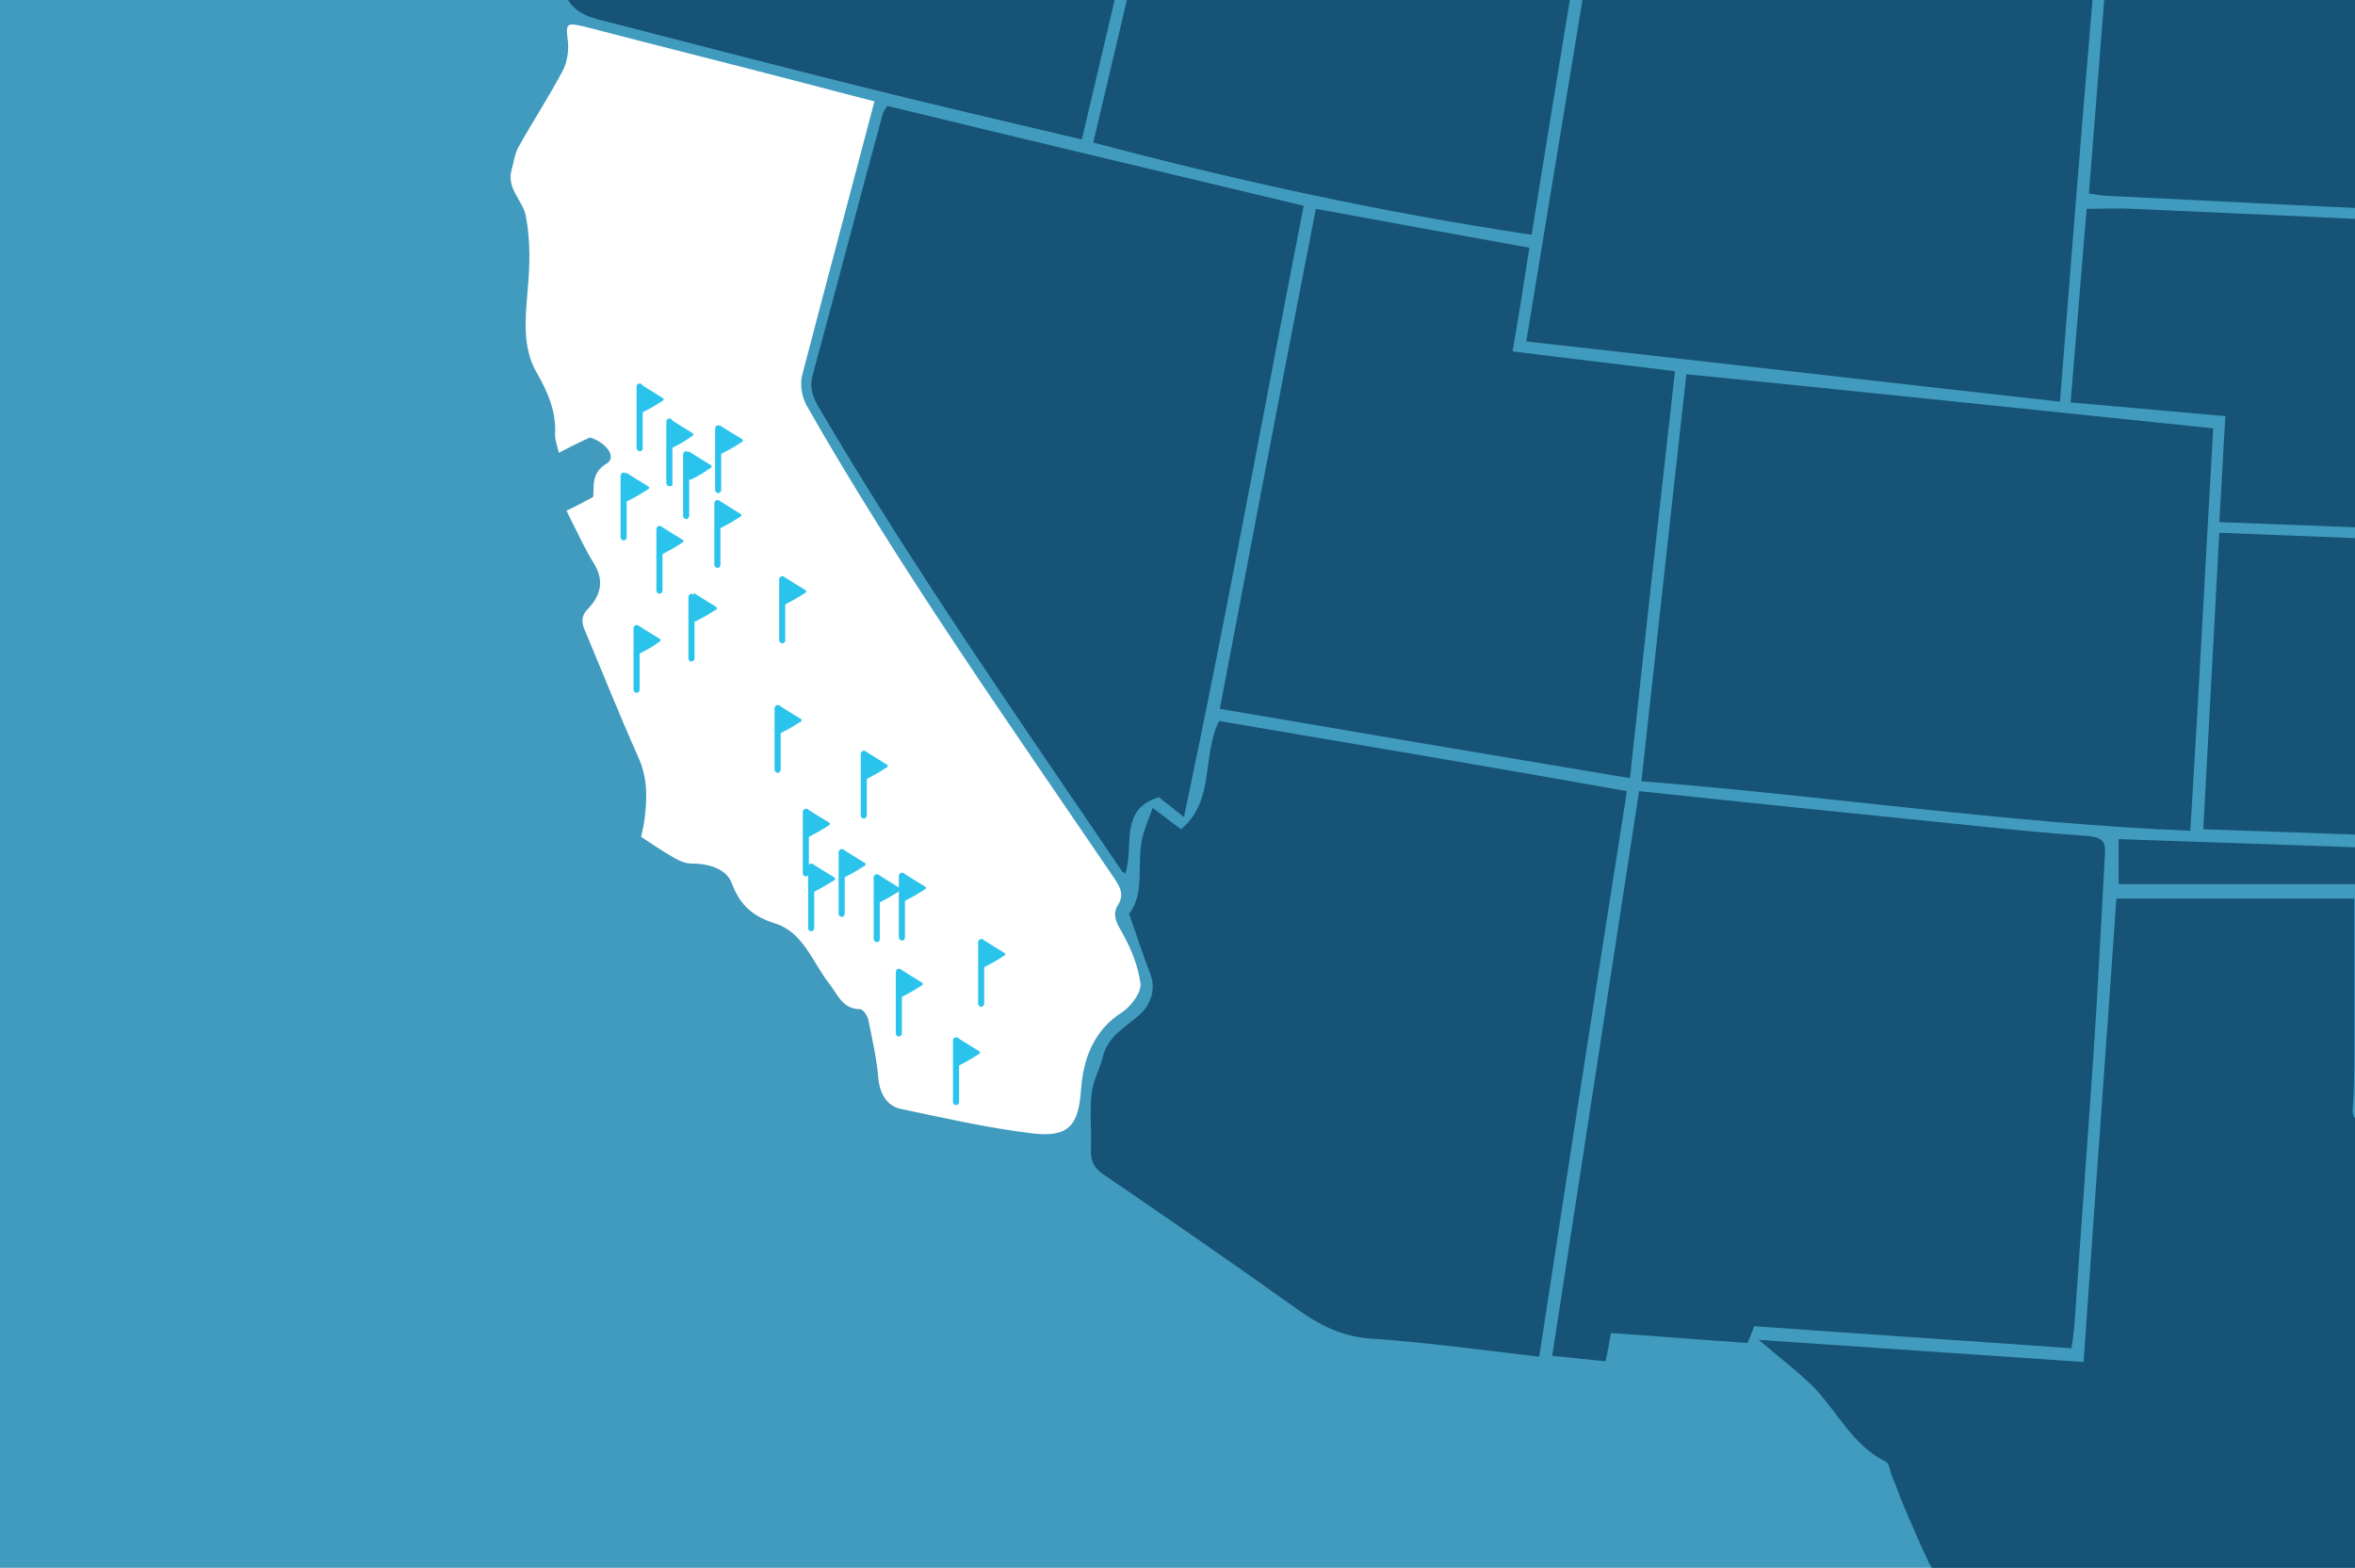 <?xml version="1.0" encoding="utf-8"?>
<!-- Generator: Adobe Illustrator 21.0.0, SVG Export Plug-In . SVG Version: 6.00 Build 0)  -->
<svg version="1.1" xmlns="http://www.w3.org/2000/svg" xmlns:xlink="http://www.w3.org/1999/xlink" x="0px" y="0px"
	 viewBox="0 0 308.9 205.7" style="enable-background:new 0 0 308.9 205.7;" xml:space="preserve">
<style type="text/css">
	.st0{clip-path:url(#SVGID_2_);fill:#409BBE;}
	.st1{clip-path:url(#SVGID_4_);}
	.st2{fill-rule:evenodd;clip-rule:evenodd;fill:#165376;}
	.st3{fill-rule:evenodd;clip-rule:evenodd;fill:#FFFFFF;}
	.st4{clip-path:url(#SVGID_4_);fill:none;stroke:#EF4136;stroke-miterlimit:10;}
	.st5{clip-path:url(#SVGID_6_);fill:#2AC3EC;}
	.st6{clip-path:url(#SVGID_8_);fill:#2AC3EC;}
	.st7{clip-path:url(#SVGID_10_);fill:#2AC3EC;}
	.st8{clip-path:url(#SVGID_12_);fill:#2AC3EC;}
	.st9{clip-path:url(#SVGID_14_);fill:#2AC3EC;}
	.st10{clip-path:url(#SVGID_16_);fill:#2AC3EC;}
	.st11{clip-path:url(#SVGID_18_);fill:#2AC3EC;}
	.st12{clip-path:url(#SVGID_20_);fill:#2AC3EC;}
	.st13{clip-path:url(#SVGID_22_);fill:#2AC3EC;}
	.st14{clip-path:url(#SVGID_24_);fill:#2AC3EC;}
	.st15{clip-path:url(#SVGID_26_);fill:#2AC3EC;}
	.st16{clip-path:url(#SVGID_28_);fill:#2AC3EC;}
	.st17{clip-path:url(#SVGID_30_);fill:#2AC3EC;}
	.st18{clip-path:url(#SVGID_32_);fill:#2AC3EC;}
	.st19{clip-path:url(#SVGID_34_);fill:#2AC3EC;}
	.st20{clip-path:url(#SVGID_36_);fill:#2AC3EC;}
	.st21{clip-path:url(#SVGID_38_);fill:#2AC3EC;}
	.st22{clip-path:url(#SVGID_40_);fill:#2AC3EC;}
	.st23{clip-path:url(#SVGID_42_);fill:#2AC3EC;}
	.st24{clip-path:url(#SVGID_44_);fill:#2AC3EC;}
	.st25{clip-path:url(#SVGID_46_);fill:#2AC3EC;}
	.st26{clip-path:url(#SVGID_48_);fill:#2AC3EC;}
	.st27{clip-path:url(#SVGID_50_);fill:#2AC3EC;}
	.st28{clip-path:url(#SVGID_52_);fill:#2AC3EC;}
	.st29{clip-path:url(#SVGID_54_);fill:#2AC3EC;}
	.st30{clip-path:url(#SVGID_56_);fill:#2AC3EC;}
	.st31{clip-path:url(#SVGID_58_);fill:#2AC3EC;}
	.st32{clip-path:url(#SVGID_60_);fill:#2AC3EC;}
	.st33{clip-path:url(#SVGID_62_);fill:#2AC3EC;}
	.st34{clip-path:url(#SVGID_64_);fill:#2AC3EC;}
	.st35{clip-path:url(#SVGID_66_);fill:#2AC3EC;}
	.st36{clip-path:url(#SVGID_68_);fill:#2AC3EC;}
	.st37{clip-path:url(#SVGID_70_);fill:#2AC3EC;}
	.st38{clip-path:url(#SVGID_72_);fill:#2AC3EC;}
	.st39{clip-path:url(#SVGID_74_);fill:#2AC3EC;}
	.st40{clip-path:url(#SVGID_76_);fill:#2AC3EC;}
	.st41{clip-path:url(#SVGID_78_);fill:#2AC3EC;}
	.st42{clip-path:url(#SVGID_80_);fill:#2AC3EC;}
	.st43{clip-path:url(#SVGID_82_);fill:#2AC3EC;}
	.st44{clip-path:url(#SVGID_84_);fill:#2AC3EC;}
</style>
<g id="Layer_1">
	<g>
		<defs>
			<rect id="SVGID_1_" width="308.9" height="205.7"/>
		</defs>
		<clipPath id="SVGID_2_">
			<use xlink:href="#SVGID_1_"  style="overflow:visible;"/>
		</clipPath>
		<rect x="-0.9" y="-0.9" class="st0" width="310.8" height="207.4"/>
	</g>
	<g>
		<defs>
			<rect id="SVGID_3_" width="308.9" height="205.7"/>
		</defs>
		<clipPath id="SVGID_4_">
			<use xlink:href="#SVGID_3_"  style="overflow:visible;"/>
		</clipPath>
		<g class="st1">
			<path class="st2" d="M376.7,184.2c-1.8-2-2.4-4.1-2.5-6.7c-0.2-5.8-0.8-11.6-1.2-16.5c-3.2-1.5-5.9-2.1-7.8-3.7
				c-2.3-2-4.6-1.9-7.2-1.6c-5.7,0.5-11.4,0.9-17.1,1.3c-0.3,0-0.7-0.1-0.9-0.3c-1.7-1.6-3.9-1.4-5.9-1.2c-2.2,0.2-4,0-5.6-1.8
				c-0.6-0.7-1.9-0.9-2.9-1.2c-2.3-0.7-4.6-1.3-6.8-2.1c-2.8-0.9-5.6-2.1-8.4-2.9c-1.3-0.4-1.9-0.7-1.8-2.1c0.2-2.4,0.2-4.9,0.2-7.3
				c0-6.7,0-13.3,0-20.2h-31.2c-1.4,20.3-2.9,40.5-4.3,60.8c-14.3-1-28.2-1.9-42.6-2.9c2.8,2.4,5.2,4.2,7.3,6.3
				c3.1,3.3,5.1,7.6,9.4,9.7c0.4,0.2,0.5,1.1,0.7,1.7c0.6,1.4,1.1,2.9,1.7,4.3c1,2.3,2,4.7,3.1,7c1,1.9,1.9,3.9,3.3,5.3
				c2.2,2.1,4.8,3.9,7.3,5.6c3.2,2.1,6.1,0.6,6.6-3.3c0.5-4,1.1-5.4,4.7-5.3c4.5,0.2,9.3,1.2,13.4,3.1c3.4,1.5,6,4.8,8.8,7.3
				c0.6,0.5,0.8,1.5,1.2,2.3c0.6,1.3,1,2.7,1.6,4c0.3,0.7,1,1.4,0.9,1.9c-0.5,2.9,1.4,4.6,3.1,6.5c1.4,1.5,3.3,2.8,4.2,4.6
				c2.2,4.5,4,9.1,5.8,13.8c1.8,4.7,5.3,7.8,9.8,9.3c4,1.4,8.4,1.8,12.6,2.7c0.5-3.7,0.3-7.2-1.3-10.6c-0.2-0.5-0.2-1.3,0-1.8
				c1.6-4.1,1.6-4-2.6-4.3c-0.1,0-0.3-0.2-0.6-0.4c0.4-1,0.5-2.6,1.2-3c2.8-1.3,3.3-3.7,3.4-5.8c1.4-0.9,3.4-1.8,3.3-2.3
				c-0.5-3.2,2.1-2.9,3.7-3.5c1.3-0.5,2.8-0.7,4.1-1c-1-1.9-1.9-3.6-3-5.6c1.3,0.2,1.9,0.4,2.6,0.5c2.2,0.1,4.6,0.7,6.6,0.1
				c3-1,5.7-2.8,8.4-4.4c3.4-2.1,4.6-5.4,3.5-9.1c1.3-0.7,2.6-1.5,3.8-2.2c0.7,1.6,1.4,2.9,1.9,4.2c2.5-1.2,4.5-2.2,6.1-3
				c0.4-2.3,0.1-5.1,1.3-6.7C383.2,196.8,380.8,188.7,376.7,184.2z"/>
			<path class="st3" d="M147.2,132.8c1.2-0.8,2.5-2.6,2.4-3.7c-0.3-2.4-1.3-4.8-2.5-6.9c-0.7-1.2-1.2-2.2-0.5-3.4
				c1-1.5,0.2-2.6-0.6-3.8c-13.8-20.3-28-40.4-40.2-61.8c-0.6-1.1-0.9-2.7-0.6-3.9c3.1-11.9,6.3-23.8,9.5-36
				c-3.1-0.8-6.2-1.6-9.2-2.4c-9.6-2.5-19.2-4.9-28.8-7.4c-2.5-0.6-2.5-0.4-2.2,2c0.1,1.2-0.1,2.7-0.7,3.8c-1.8,3.4-3.9,6.6-5.8,10
				c-0.5,0.9-0.6,2-0.9,3c-0.7,2.5,1.6,4.1,1.9,6.2c0.6,3.2,0.5,6.5,0.2,9.7c-0.3,3.7-0.7,7.4,1.2,10.7c1.5,2.6,2.6,5.2,2.4,8.2
				c0,0.5,0.2,1.1,0.5,2.3c1.4-0.7,2.5-1.3,4.1-2c2.2,0.7,3.5,2.6,2.2,3.4c-2.2,1.3-1.6,3.2-1.8,4.4c-1.5,0.8-2.6,1.4-3.5,1.8
				c1.4,2.8,2.4,5,3.7,7.1c1.3,2.2,0.7,4.1-0.8,5.7c-1.1,1.1-0.9,2-0.4,3.1c2.3,5.5,4.5,11,6.9,16.4c1.3,2.8,1.2,5.6,0.8,8.5
				c-0.1,0.7-0.3,1.4-0.4,2c1.5,1,2.7,1.8,3.9,2.5c0.8,0.5,1.8,1,2.7,1c2.3,0,4.6,0.7,5.3,2.6c1.1,3,2.9,4.4,5.8,5.3
				c3.6,1.2,4.8,5.1,7,7.9c1.1,1.4,1.7,3.3,4,3.3c0.4,0,1,0.9,1.1,1.4c0.5,2.5,1.1,5.1,1.3,7.6c0.2,2.1,1.1,3.7,3,4.1
				c5.7,1.2,11.4,2.5,17.2,3.2c4.8,0.6,6.1-1.1,6.4-5.8C142.1,139,143.4,135.2,147.2,132.8z"/>
			<path class="st2" d="M174-47c1.4,1.2,1.8,3.5,2.8,5.2c0.5,0.9,0.9,2,1.7,2.7c3.4,3.1,3.5,3,1.5,7.2c-0.2,0.5-0.5,0.9-0.6,1.4
				c-0.5,2.6-1,5.2-1.6,8.4c2.3-0.9,3.9-1.5,5.6-2.2c0.2,0.9,0.6,1.8,0.5,2.7c-0.4,4.2,2,7.6,3.5,11.2c0.8,1.9,3.8,2.9,1.6,6
				c3,0,5.5,0.3,7.9-0.1c3.3-0.6,6.5-1.9,9.8,0.2c0.4-2.1,0.7-3.8,1-5.5c22.4,2.6,44.6,5.2,66.9,7.8c1.4-17.5,2.7-34.6,4.2-52.3
				c-36.2-2-71.5-8-106.5-15.8c-0.1,0.3-0.3,0.4-0.3,0.5c-0.3,4.3-0.7,8.5-0.9,12.8C170.8-53.2,170.9-49.7,174-47z"/>
			<path class="st2" d="M272.1,173.8c0.8-11.8,1.7-23.7,2.5-35.5c0.6-8.8,1-17.5,1.5-26.3c0.1-1.6-0.4-2.1-2.1-2.3
				c-5.8-0.4-11.6-1-17.4-1.6c-13.8-1.4-27.5-2.8-41.6-4.3c-3.8,24.8-7.6,49.4-11.4,74.1c2.5,0.2,4.7,0.5,7,0.7
				c0.3-1.4,0.5-2.4,0.7-3.7c6.1,0.4,12,0.9,17.9,1.3c0.4-0.8,0.6-1.5,0.9-2.2c13.9,1,27.7,1.9,41.6,2.9
				C271.9,175.8,272,174.8,272.1,173.8z"/>
			<path class="st2" d="M159.9,94.6c-2.3,4.7-0.5,10.5-5,14.2c-1.2-0.9-2.1-1.6-3.7-2.8c-0.6,1.6-1.1,2.8-1.4,4.1
				c-0.7,3.4,0.4,7.1-1.7,9.8c1,2.8,1.8,5.4,2.8,7.9c0.8,2.2-0.1,4.2-1.5,5.4c-1.8,1.6-4,2.7-4.7,5.3c-0.4,1.7-1.3,3.2-1.5,4.9
				c-0.3,2.4,0,4.9-0.1,7.3c-0.1,1.6,0.4,2.6,1.8,3.5c8.5,5.8,16.9,11.6,25.3,17.6c2.8,2,5.7,3.5,9.3,3.8c7.4,0.5,14.7,1.5,22.4,2.4
				c3.8-24.9,7.6-49.4,11.5-74.2C195.4,100.6,177.6,97.6,159.9,94.6z"/>
			<path class="st2" d="M115.8,14.9c-3.1,11.4-6.1,22.9-9.2,34.3c-0.4,1.5-0.1,2.6,0.6,3.9c12.3,21,26.2,40.9,39.9,61.1
				c0.1,0.2,0.3,0.3,0.5,0.4c1.2-3.5-0.9-8.4,4.4-10c0.9,0.7,1.8,1.4,3.3,2.6C161,80.2,165.8,53.6,171,27
				c-18.4-4.4-36.5-8.7-54.6-13.1C116.1,14.3,115.9,14.6,115.8,14.9z"/>
			<path class="st2" d="M290.3,56.2c-23.2-2.4-46.1-4.8-69.1-7.1c-2,17.8-3.9,35.4-5.9,53.4c24.2,1.9,47.9,5.5,72,6.5
				C288.4,91.1,289.3,73.6,290.3,56.2z"/>
			<path class="st2" d="M274.5-0.4c-22.1-2.6-43.7-5.1-65.6-7.7c-2.9,17.7-5.8,35.2-8.7,52.9c23.4,2.6,46.6,5.3,70,7.9
				C271.6,34.8,273,17.3,274.5-0.4z"/>
			<path class="st2" d="M78.3,2.5c11.2,2.9,22.4,5.8,33.6,8.6c9.9,2.5,19.9,4.8,30,7.2c4.1-17.5,8.2-34.8,12.3-52.2
				c-3.1-0.5-5.8-1.1-8.6-1.4c-3.4-0.4-6.8-0.8-10.2-1.1c-1.3-0.1-2.8,0.9-3.8,0.5c-2.7-1.3-5.4-0.3-8.1-0.6
				c-3.2-0.4-6.4-1.2-9.6-1.9c-1-0.2-1.9-0.4-2.9-0.3c-2.1,0.1-4.1,0.4-6.2,0.5c-0.6,0-1.5-0.1-1.8-0.5c-1.4-2.1-3.1-4-2.2-7
				c1.1-4.2,1-4.2-3.2-5.6c-0.2-0.1-0.3-0.1-0.5-0.1c-2.6-0.8-6.5,1.8-6.3,4.4c0.2,2.7-0.8,4.9-2.3,6.9c-1.8,2.2-2.3,4.5-2,7.6
				c0.2,2.3-2.7,4.7-3.1,7.2c-0.5,3.2-1.9,5.4-4.1,7.4c0.3,0.7,0.6,1.3,0.9,2c-1.5,1.3-4.3,1-4.3,3.7c0,1.8-2,3.7,0.1,5.4
				c-0.3,0.4-0.5,0.8-0.7,1.1C72.7-2,74,1.4,78.3,2.5z"/>
			<path class="st2" d="M219.7,48.7c-7.3-0.9-14.2-1.7-21.3-2.6c0.8-4.6,1.5-9,2.2-13.6c-9.5-1.7-18.7-3.4-28-5.1
				C168.3,49.3,164.2,71,160,93c18.1,3.1,35.8,6.1,53.8,9.1C215.7,84.3,217.7,66.5,219.7,48.7z"/>
			<path class="st2" d="M200.9,30.8c1.8-11.2,3.6-22.2,5.4-33.2c-2.4-2-4.9-1.7-7.4-0.8c-3.9,1.3-7.6,0.9-10.9,0.1
				c-0.3-1.9-0.1-3.5-0.8-4.8c-1.3-2.7-3.1-5.2-4.6-7.8c-0.2-0.3-0.1-0.8-0.1-1.2c0-1.6,0-3.2,0-5.3c-2.1,0.9-3.6,1.6-5.5,2.5
				c-0.9-5-0.3-9.6,2.1-13.9c0.8-1.5,1.1-2.4-0.9-3.5c-1.3-0.7-2.1-2.6-3-4c-1.3-2-2.5-4.1-3.7-6.1c-0.5-0.9-1.5-1.8-1.6-2.7
				c-0.3-2.7-0.4-5.5-0.4-8.2c0.1-4,0.4-8,0.6-12.1c-1.9-0.4-3.8-0.8-5.6-1.2c-7,30.1-14,60.1-21.1,90.1
				C162.6,23.8,181.5,27.9,200.9,30.8z"/>
			<path class="st2" d="M289,108.8c26.4,0.9,52.4,1.9,78.5,2.8c0.1-1,0.1-1.7,0.1-2.5c0-7.7,0.1-15.4,0-23.1c0-1.3-0.6-2.6-1.2-3.9
				c-1-2.2-2.2-4.2-3.3-6.2c0.8-0.9,1.4-1.6,2-2.3c-0.1-0.3-0.1-0.5-0.2-0.8c-24.5-1-49.1-1.9-73.8-2.9
				C290.4,83.1,289.7,95.8,289,108.8z"/>
			<path class="st2" d="M340,33c-1-0.6-2.9-1.2-3.4-0.7c-2.4,2.3-4.3,1-6.4-0.4c-1.4-0.9-3-2.2-4.5-2.3c-15.3-0.9-30.7-1.5-46-2.2
				c-2-0.1-3.9,0-6,0c-0.7,8.5-1.4,16.8-2.1,25.4c6.9,0.6,13.6,1.2,20.3,1.8c-0.3,4.8-0.5,9.3-0.8,13.9c24,0.9,47.7,1.9,72,2.8
				c-3-2.6-5.5-4.6-7.8-6.7c-0.5-0.4-1-1.1-1.1-1.7c-1-5.8-2-11.6-3-17.4c-0.5-2.8-0.9-5.6-3.5-7.4C345.1,36.4,342.6,34.6,340,33z"
				/>
			<path class="st2" d="M277-12.7c-1,12.8-2,25.4-3,38.1c1,0.1,1.8,0.3,2.5,0.3c15.2,0.7,30.3,1.6,45.5,2.1c3.7,0.1,7,0.6,9.9,3.3
				c0.6,0.6,2.5,1,2.9,0.6c2.4-2.6,4.4-0.8,6.4,0.3c2.2,1.2,4.1,2.7,6.5,4.3c-0.4-4.2-0.9-8-1.2-11.8c-0.1-0.7,0.2-1.6,0.5-2.3
				c0.3-0.9,1-1.7,0.9-2.6c0-5.9-0.1-11.7-0.4-17.6c-0.1-1.3-1-2.6-1.5-4c-0.4-1.2-1-2.3-1.1-3.5c-0.1-1.2,0.2-2.4,0.4-3.9
				C322.6-10.5,299.9-11.6,277-12.7z"/>
			<path class="st2" d="M277.7,116h32.6v29.4c2.6,0.9,4.9,1.8,7.3,2.6c3,1,6.1,2,9.1,3c0.6,0.2,1.4,0.3,1.8,0.8
				c2,2.3,4.6,2.1,7.3,2.1c3.5,0,6.9,1.8,10.6,1.3c3.6-0.5,7.3-0.4,10.8-0.9c3.2-0.4,6.2-0.9,8.8,1.8c0.7,0.7,1.8,1.1,3.2,1.8
				c-0.5-15.3-1-29.9-1.5-44.7c-30.2-1-60-2.1-89.8-3.1V116z"/>
		</g>
		<rect x="-0.9" y="-0.9" class="st4" width="310.8" height="207.4"/>
	</g>
</g>
<g id="Layer_2">
	<g>
		<defs>
			<path id="SVGID_5_" d="M90,68.1c-0.2,0-0.4-0.2-0.4-0.4v-8.1c0-0.2,0.2-0.4,0.4-0.4s0.4,0.2,0.4,0.4v8.1
				C90.4,67.9,90.2,68.1,90,68.1"/>
		</defs>
		<clipPath id="SVGID_6_">
			<use xlink:href="#SVGID_5_"  style="overflow:visible;"/>
		</clipPath>
		<rect x="87.9" y="57.5" class="st5" width="4.3" height="12.3"/>
	</g>
	<g>
		<defs>
			<path id="SVGID_7_" d="M90.3,61.2v-2l1.6,1l1.3,0.8c0.2,0.1,0.2,0.3,0,0.4L92,62.2l-1.3,0.7c-0.2,0.1-0.4,0-0.4-0.2V61.2z"/>
		</defs>
		<clipPath id="SVGID_8_">
			<use xlink:href="#SVGID_7_"  style="overflow:visible;"/>
		</clipPath>
		<rect x="88.6" y="57.5" class="st6" width="6.5" height="7.2"/>
	</g>
	<g>
		<defs>
			<path id="SVGID_9_" d="M94.2,64.7c-0.2,0-0.4-0.2-0.4-0.4v-8.1c0-0.2,0.2-0.4,0.4-0.4s0.4,0.2,0.4,0.4v8.1
				C94.6,64.5,94.4,64.7,94.2,64.7"/>
		</defs>
		<clipPath id="SVGID_10_">
			<use xlink:href="#SVGID_9_"  style="overflow:visible;"/>
		</clipPath>
		<rect x="92" y="54.1" class="st7" width="4.3" height="12.3"/>
	</g>
	<g>
		<defs>
			<path id="SVGID_11_" d="M94.4,57.8v-2l1.6,1l1.3,0.8c0.2,0.1,0.2,0.3,0,0.4l-1.3,0.8l-1.3,0.7c-0.2,0.1-0.4,0-0.4-0.2V57.8z"/>
		</defs>
		<clipPath id="SVGID_12_">
			<use xlink:href="#SVGID_11_"  style="overflow:visible;"/>
		</clipPath>
		<rect x="92.7" y="54.1" class="st8" width="6.5" height="7.2"/>
	</g>
	<g>
		<defs>
			<path id="SVGID_13_" d="M90.7,86.8c-0.2,0-0.4-0.2-0.4-0.4v-8.1c0-0.2,0.2-0.4,0.4-0.4s0.4,0.2,0.4,0.4v8.1
				C91.1,86.6,90.9,86.8,90.7,86.8"/>
		</defs>
		<clipPath id="SVGID_14_">
			<use xlink:href="#SVGID_13_"  style="overflow:visible;"/>
		</clipPath>
		<rect x="88.6" y="76.2" class="st9" width="4.3" height="12.3"/>
	</g>
	<g>
		<defs>
			<path id="SVGID_15_" d="M91,79.8v-2l1.6,1l1.3,0.8c0.2,0.1,0.2,0.3,0,0.4l-1.3,0.8l-1.3,0.7c-0.2,0.1-0.4,0-0.4-0.2V79.8z"/>
		</defs>
		<clipPath id="SVGID_16_">
			<use xlink:href="#SVGID_15_"  style="overflow:visible;"/>
		</clipPath>
		<rect x="89.3" y="76.2" class="st10" width="6.5" height="7.2"/>
	</g>
	<g>
		<defs>
			<path id="SVGID_17_" d="M83.9,59.2c-0.2,0-0.4-0.2-0.4-0.4v-8.1c0-0.2,0.2-0.4,0.4-0.4c0.2,0,0.4,0.2,0.4,0.4v8.1
				C84.3,59,84.2,59.2,83.9,59.2"/>
		</defs>
		<clipPath id="SVGID_18_">
			<use xlink:href="#SVGID_17_"  style="overflow:visible;"/>
		</clipPath>
		<rect x="81.8" y="48.6" class="st11" width="4.3" height="12.3"/>
	</g>
	<g>
		<defs>
			<path id="SVGID_19_" d="M84,52.4v-2l1.6,1l1.3,0.8c0.2,0.1,0.2,0.3,0,0.4l-1.3,0.8l-1.3,0.7c-0.2,0.1-0.4,0-0.4-0.2V52.4z"/>
		</defs>
		<clipPath id="SVGID_20_">
			<use xlink:href="#SVGID_19_"  style="overflow:visible;"/>
		</clipPath>
		<rect x="82.3" y="48.7" class="st12" width="6.5" height="7.2"/>
	</g>
	<g>
		<defs>
			<path id="SVGID_21_" d="M81.8,70.9c-0.2,0-0.4-0.2-0.4-0.4v-8.1c0-0.2,0.2-0.4,0.4-0.4c0.2,0,0.4,0.2,0.4,0.4v8.1
				C82.2,70.7,82,70.9,81.8,70.9"/>
		</defs>
		<clipPath id="SVGID_22_">
			<use xlink:href="#SVGID_21_"  style="overflow:visible;"/>
		</clipPath>
		<rect x="79.7" y="60.3" class="st13" width="4.3" height="12.3"/>
	</g>
	<g>
		<defs>
			<path id="SVGID_23_" d="M82.1,64v-2l1.6,1l1.3,0.8c0.2,0.1,0.2,0.3,0,0.4L83.7,65l-1.3,0.7c-0.2,0.1-0.4,0-0.4-0.2V64z"/>
		</defs>
		<clipPath id="SVGID_24_">
			<use xlink:href="#SVGID_23_"  style="overflow:visible;"/>
		</clipPath>
		<rect x="80.4" y="60.3" class="st14" width="6.5" height="7.2"/>
	</g>
	<g>
		<defs>
			<path id="SVGID_25_" d="M86.5,77.9c-0.2,0-0.4-0.2-0.4-0.4v-8.1c0-0.2,0.2-0.4,0.4-0.4c0.2,0,0.4,0.2,0.4,0.4v8.1
				C86.9,77.7,86.7,77.9,86.5,77.9"/>
		</defs>
		<clipPath id="SVGID_26_">
			<use xlink:href="#SVGID_25_"  style="overflow:visible;"/>
		</clipPath>
		<rect x="84.3" y="67.2" class="st15" width="4.3" height="12.3"/>
	</g>
	<g>
		<defs>
			<path id="SVGID_27_" d="M86.6,71v-2l1.6,1l1.3,0.8c0.2,0.1,0.2,0.3,0,0.4L88.2,72l-1.3,0.7c-0.2,0.1-0.4,0-0.4-0.2V71z"/>
		</defs>
		<clipPath id="SVGID_28_">
			<use xlink:href="#SVGID_27_"  style="overflow:visible;"/>
		</clipPath>
		<rect x="84.8" y="67.3" class="st16" width="6.5" height="7.2"/>
	</g>
	<g>
		<defs>
			<path id="SVGID_29_" d="M94.1,74.5c-0.2,0-0.4-0.2-0.4-0.4V66c0-0.2,0.2-0.4,0.4-0.4c0.2,0,0.4,0.2,0.4,0.4v8.1
				C94.5,74.3,94.4,74.5,94.1,74.5"/>
		</defs>
		<clipPath id="SVGID_30_">
			<use xlink:href="#SVGID_29_"  style="overflow:visible;"/>
		</clipPath>
		<rect x="92" y="63.9" class="st17" width="4.3" height="12.3"/>
	</g>
	<g>
		<defs>
			<path id="SVGID_31_" d="M94.2,67.6v-2l1.6,1l1.3,0.8c0.2,0.1,0.2,0.3,0,0.4l-1.3,0.8l-1.3,0.7c-0.2,0.1-0.4,0-0.4-0.2V67.6z"/>
		</defs>
		<clipPath id="SVGID_32_">
			<use xlink:href="#SVGID_31_"  style="overflow:visible;"/>
		</clipPath>
		<rect x="92.5" y="63.9" class="st18" width="6.5" height="7.2"/>
	</g>
	<g>
		<defs>
			<path id="SVGID_33_" d="M83.5,90.9c-0.2,0-0.4-0.2-0.4-0.4v-8.1c0-0.2,0.2-0.4,0.4-0.4s0.4,0.2,0.4,0.4v8.1
				C83.9,90.7,83.7,90.9,83.5,90.9"/>
		</defs>
		<clipPath id="SVGID_34_">
			<use xlink:href="#SVGID_33_"  style="overflow:visible;"/>
		</clipPath>
		<rect x="81.4" y="80.3" class="st19" width="4.3" height="12.3"/>
	</g>
	<g>
		<defs>
			<path id="SVGID_35_" d="M83.6,84v-2l1.6,1l1.3,0.8c0.2,0.1,0.2,0.3,0,0.4L85.3,85L84,85.7c-0.2,0.1-0.4,0-0.4-0.2V84z"/>
		</defs>
		<clipPath id="SVGID_36_">
			<use xlink:href="#SVGID_35_"  style="overflow:visible;"/>
		</clipPath>
		<rect x="81.9" y="80.3" class="st20" width="6.5" height="7.2"/>
	</g>
	<g>
		<defs>
			<path id="SVGID_37_" d="M87.8,63.8c-0.2,0-0.4-0.2-0.4-0.4v-8.1c0-0.2,0.2-0.4,0.4-0.4c0.2,0,0.4,0.2,0.4,0.4v8.1
				C88.3,63.7,88.1,63.8,87.8,63.8"/>
		</defs>
		<clipPath id="SVGID_38_">
			<use xlink:href="#SVGID_37_"  style="overflow:visible;"/>
		</clipPath>
		<rect x="85.7" y="53.2" class="st21" width="4.3" height="12.3"/>
	</g>
	<g>
		<defs>
			<path id="SVGID_39_" d="M87.9,57v-2l1.6,1l1.3,0.8c0.2,0.1,0.2,0.3,0,0.4L89.6,58l-1.3,0.7c-0.2,0.1-0.4,0-0.4-0.2V57z"/>
		</defs>
		<clipPath id="SVGID_40_">
			<use xlink:href="#SVGID_39_"  style="overflow:visible;"/>
		</clipPath>
		<rect x="86.2" y="53.3" class="st22" width="6.5" height="7.2"/>
	</g>
	<g>
		<defs>
			<path id="SVGID_41_" d="M102,101.4c-0.2,0-0.4-0.2-0.4-0.4v-8.1c0-0.2,0.2-0.4,0.4-0.4c0.2,0,0.4,0.2,0.4,0.4v8.1
				C102.4,101.2,102.2,101.4,102,101.4"/>
		</defs>
		<clipPath id="SVGID_42_">
			<use xlink:href="#SVGID_41_"  style="overflow:visible;"/>
		</clipPath>
		<rect x="99.8" y="90.8" class="st23" width="4.3" height="12.3"/>
	</g>
	<g>
		<defs>
			<path id="SVGID_43_" d="M102.1,94.5v-2l1.6,1l1.3,0.8c0.2,0.1,0.2,0.3,0,0.4l-1.3,0.8l-1.3,0.7c-0.2,0.1-0.4,0-0.4-0.2V94.5z"/>
		</defs>
		<clipPath id="SVGID_44_">
			<use xlink:href="#SVGID_43_"  style="overflow:visible;"/>
		</clipPath>
		<rect x="100.3" y="90.8" class="st24" width="6.5" height="7.2"/>
	</g>
	<g>
		<defs>
			<path id="SVGID_45_" d="M110.4,120.3c-0.2,0-0.4-0.2-0.4-0.4v-8.1c0-0.2,0.2-0.4,0.4-0.4s0.4,0.2,0.4,0.4v8.1
				C110.8,120.1,110.6,120.3,110.4,120.3"/>
		</defs>
		<clipPath id="SVGID_46_">
			<use xlink:href="#SVGID_45_"  style="overflow:visible;"/>
		</clipPath>
		<rect x="108.2" y="109.7" class="st25" width="4.3" height="12.3"/>
	</g>
	<g>
		<defs>
			<path id="SVGID_47_" d="M110.5,113.4v-2l1.6,1l1.3,0.8c0.2,0.1,0.2,0.3,0,0.4l-1.3,0.8l-1.3,0.7c-0.2,0.1-0.4,0-0.4-0.2V113.4z"
				/>
		</defs>
		<clipPath id="SVGID_48_">
			<use xlink:href="#SVGID_47_"  style="overflow:visible;"/>
		</clipPath>
		<rect x="108.7" y="109.7" class="st26" width="6.5" height="7.2"/>
	</g>
	<g>
		<defs>
			<path id="SVGID_49_" d="M128.7,132.1c-0.2,0-0.4-0.2-0.4-0.4v-8.1c0-0.2,0.2-0.4,0.4-0.4c0.2,0,0.4,0.2,0.4,0.4v8.1
				C129.1,131.9,128.9,132.1,128.7,132.1"/>
		</defs>
		<clipPath id="SVGID_50_">
			<use xlink:href="#SVGID_49_"  style="overflow:visible;"/>
		</clipPath>
		<rect x="126.5" y="121.5" class="st27" width="4.3" height="12.3"/>
	</g>
	<g>
		<defs>
			<path id="SVGID_51_" d="M128.8,125.2v-2l1.6,1l1.3,0.8c0.2,0.1,0.2,0.3,0,0.4l-1.3,0.8l-1.3,0.7c-0.2,0.1-0.4,0-0.4-0.2V125.2z"
				/>
		</defs>
		<clipPath id="SVGID_52_">
			<use xlink:href="#SVGID_51_"  style="overflow:visible;"/>
		</clipPath>
		<rect x="127" y="121.5" class="st28" width="6.5" height="7.2"/>
	</g>
	<g>
		<defs>
			<path id="SVGID_53_" d="M117.9,136c-0.2,0-0.4-0.2-0.4-0.4v-8.1c0-0.2,0.2-0.4,0.4-0.4s0.4,0.2,0.4,0.4v8.1
				C118.3,135.8,118.1,136,117.9,136"/>
		</defs>
		<clipPath id="SVGID_54_">
			<use xlink:href="#SVGID_53_"  style="overflow:visible;"/>
		</clipPath>
		<rect x="115.8" y="125.4" class="st29" width="4.3" height="12.3"/>
	</g>
	<g>
		<defs>
			<path id="SVGID_55_" d="M118,129.1v-2l1.6,1l1.3,0.8c0.2,0.1,0.2,0.3,0,0.4l-1.3,0.8l-1.3,0.7c-0.2,0.1-0.4,0-0.4-0.2V129.1z"/>
		</defs>
		<clipPath id="SVGID_56_">
			<use xlink:href="#SVGID_55_"  style="overflow:visible;"/>
		</clipPath>
		<rect x="116.3" y="125.4" class="st30" width="6.5" height="7.2"/>
	</g>
	<g>
		<defs>
			<path id="SVGID_57_" d="M125.4,145c-0.2,0-0.4-0.2-0.4-0.4v-8.1c0-0.2,0.2-0.4,0.4-0.4c0.2,0,0.4,0.2,0.4,0.4v8.1
				C125.8,144.8,125.6,145,125.4,145"/>
		</defs>
		<clipPath id="SVGID_58_">
			<use xlink:href="#SVGID_57_"  style="overflow:visible;"/>
		</clipPath>
		<rect x="123.3" y="134.4" class="st31" width="4.3" height="12.3"/>
	</g>
	<g>
		<defs>
			<path id="SVGID_59_" d="M125.5,138.1v-2l1.6,1l1.3,0.8c0.2,0.1,0.2,0.3,0,0.4l-1.3,0.8l-1.3,0.7c-0.2,0.1-0.4,0-0.4-0.2V138.1z"
				/>
		</defs>
		<clipPath id="SVGID_60_">
			<use xlink:href="#SVGID_59_"  style="overflow:visible;"/>
		</clipPath>
		<rect x="123.8" y="134.4" class="st32" width="6.5" height="7.2"/>
	</g>
	<g>
		<defs>
			<path id="SVGID_61_" d="M115,123.6c-0.2,0-0.4-0.2-0.4-0.4v-8.1c0-0.2,0.2-0.4,0.4-0.4c0.2,0,0.4,0.2,0.4,0.4v8.1
				C115.4,123.4,115.3,123.6,115,123.6"/>
		</defs>
		<clipPath id="SVGID_62_">
			<use xlink:href="#SVGID_61_"  style="overflow:visible;"/>
		</clipPath>
		<rect x="112.9" y="113" class="st33" width="4.3" height="12.3"/>
	</g>
	<g>
		<defs>
			<path id="SVGID_63_" d="M115.1,116.7v-2l1.6,1l1.3,0.8c0.2,0.1,0.2,0.3,0,0.4l-1.3,0.8l-1.3,0.7c-0.2,0.1-0.4,0-0.4-0.2V116.7z"
				/>
		</defs>
		<clipPath id="SVGID_64_">
			<use xlink:href="#SVGID_63_"  style="overflow:visible;"/>
		</clipPath>
		<rect x="113.4" y="113" class="st34" width="6.5" height="7.2"/>
	</g>
	<g>
		<defs>
			<path id="SVGID_65_" d="M105.7,115c-0.2,0-0.4-0.2-0.4-0.4v-8.1c0-0.2,0.2-0.4,0.4-0.4c0.2,0,0.4,0.2,0.4,0.4v8.1
				C106.1,114.8,105.9,115,105.7,115"/>
		</defs>
		<clipPath id="SVGID_66_">
			<use xlink:href="#SVGID_65_"  style="overflow:visible;"/>
		</clipPath>
		<rect x="103.6" y="104.4" class="st35" width="4.3" height="12.3"/>
	</g>
	<g>
		<defs>
			<path id="SVGID_67_" d="M105.8,108.1v-2l1.6,1l1.3,0.8c0.2,0.1,0.2,0.3,0,0.4l-1.3,0.8l-1.3,0.7c-0.2,0.1-0.4,0-0.4-0.2V108.1z"
				/>
		</defs>
		<clipPath id="SVGID_68_">
			<use xlink:href="#SVGID_67_"  style="overflow:visible;"/>
		</clipPath>
		<rect x="104.1" y="104.4" class="st36" width="6.5" height="7.2"/>
	</g>
	<g>
		<defs>
			<path id="SVGID_69_" d="M113.3,107.4c-0.2,0-0.4-0.2-0.4-0.4v-8.1c0-0.2,0.2-0.4,0.4-0.4c0.2,0,0.4,0.2,0.4,0.4v8.1
				C113.7,107.2,113.5,107.4,113.3,107.4"/>
		</defs>
		<clipPath id="SVGID_70_">
			<use xlink:href="#SVGID_69_"  style="overflow:visible;"/>
		</clipPath>
		<rect x="111.2" y="96.8" class="st37" width="4.3" height="12.3"/>
	</g>
	<g>
		<defs>
			<path id="SVGID_71_" d="M113.4,100.5v-2l1.6,1l1.3,0.8c0.2,0.1,0.2,0.3,0,0.4l-1.3,0.8l-1.3,0.7c-0.2,0.1-0.4,0-0.4-0.2V100.5z"
				/>
		</defs>
		<clipPath id="SVGID_72_">
			<use xlink:href="#SVGID_71_"  style="overflow:visible;"/>
		</clipPath>
		<rect x="111.7" y="96.8" class="st38" width="6.5" height="7.2"/>
	</g>
	<g>
		<defs>
			<path id="SVGID_73_" d="M102.6,84.4c-0.2,0-0.4-0.2-0.4-0.4V76c0-0.2,0.2-0.4,0.4-0.4c0.2,0,0.4,0.2,0.4,0.4V84
				C103,84.3,102.8,84.4,102.6,84.4"/>
		</defs>
		<clipPath id="SVGID_74_">
			<use xlink:href="#SVGID_73_"  style="overflow:visible;"/>
		</clipPath>
		<rect x="100.5" y="73.8" class="st39" width="4.3" height="12.3"/>
	</g>
	<g>
		<defs>
			<path id="SVGID_75_" d="M102.7,77.6v-2l1.6,1l1.3,0.8c0.2,0.1,0.2,0.3,0,0.4l-1.3,0.8l-1.3,0.7c-0.2,0.1-0.4,0-0.4-0.2V77.6z"/>
		</defs>
		<clipPath id="SVGID_76_">
			<use xlink:href="#SVGID_75_"  style="overflow:visible;"/>
		</clipPath>
		<rect x="101" y="73.9" class="st40" width="6.5" height="7.2"/>
	</g>
	<g>
		<defs>
			<path id="SVGID_77_" d="M106.4,122.2c-0.2,0-0.4-0.2-0.4-0.4v-8.1c0-0.2,0.2-0.4,0.4-0.4c0.2,0,0.4,0.2,0.4,0.4v8.1
				C106.8,122,106.6,122.2,106.4,122.2"/>
		</defs>
		<clipPath id="SVGID_78_">
			<use xlink:href="#SVGID_77_"  style="overflow:visible;"/>
		</clipPath>
		<rect x="104.3" y="111.6" class="st41" width="4.3" height="12.3"/>
	</g>
	<g>
		<defs>
			<path id="SVGID_79_" d="M106.5,115.3v-2l1.6,1l1.3,0.8c0.2,0.1,0.2,0.3,0,0.4l-1.3,0.8l-1.3,0.7c-0.2,0.1-0.4,0-0.4-0.2V115.3z"
				/>
		</defs>
		<clipPath id="SVGID_80_">
			<use xlink:href="#SVGID_79_"  style="overflow:visible;"/>
		</clipPath>
		<rect x="104.8" y="111.7" class="st42" width="6.5" height="7.2"/>
	</g>
	<g>
		<defs>
			<path id="SVGID_81_" d="M118.3,123.4c-0.2,0-0.4-0.2-0.4-0.4v-8.1c0-0.2,0.2-0.4,0.4-0.4c0.2,0,0.4,0.2,0.4,0.4v8.1
				C118.7,123.2,118.6,123.4,118.3,123.4"/>
		</defs>
		<clipPath id="SVGID_82_">
			<use xlink:href="#SVGID_81_"  style="overflow:visible;"/>
		</clipPath>
		<rect x="116.2" y="112.8" class="st43" width="4.3" height="12.3"/>
	</g>
	<g>
		<defs>
			<path id="SVGID_83_" d="M118.4,116.5v-2l1.6,1l1.3,0.8c0.2,0.1,0.2,0.3,0,0.4l-1.3,0.8l-1.3,0.7c-0.2,0.1-0.4,0-0.4-0.2V116.5z"
				/>
		</defs>
		<clipPath id="SVGID_84_">
			<use xlink:href="#SVGID_83_"  style="overflow:visible;"/>
		</clipPath>
		<rect x="116.7" y="112.8" class="st44" width="6.5" height="7.2"/>
	</g>
</g>
</svg>

